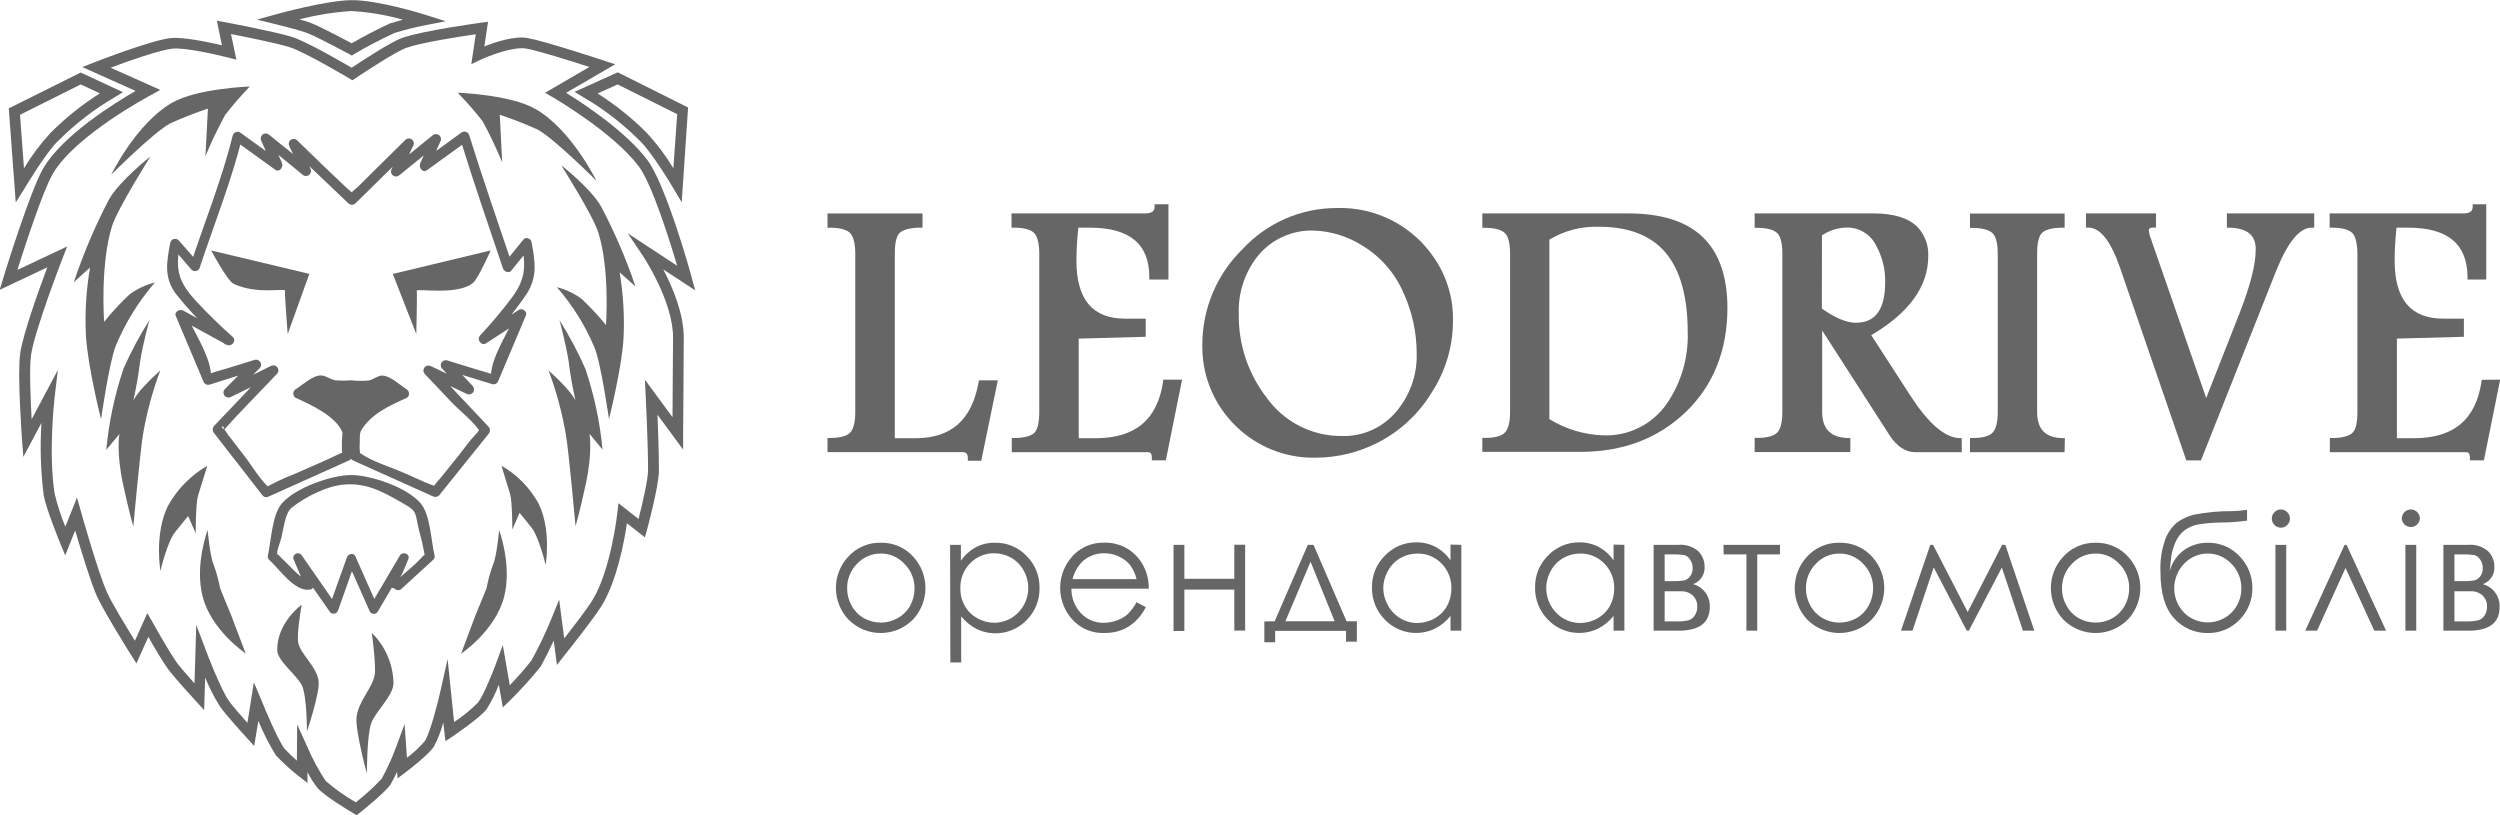 <svg width="184" height="60" viewBox="0 0 184 60" fill="none" xmlns="http://www.w3.org/2000/svg">
<g opacity="0.6" clip-path="url(#clip0_409_1379)">
<path d="M18.386 6.366C18.386 6.366 14.526 6.498 12.666 7.561C10.021 9.079 8.185 12.856 8.185 12.856C8.185 12.856 11.304 9.737 12.515 9.087C13.424 8.674 14.355 8.308 15.303 7.992L15.12 11.497C15.548 10.463 16.031 9.453 16.565 8.47C17.134 7.737 17.742 7.034 18.386 6.366Z" fill="black"/>
<path d="M8.515 25.468C8.041 26.663 7.436 30.858 7.436 30.858C7.436 30.858 6.468 27.034 6.325 24.719C6.24 23.038 6.342 21.351 6.628 19.692L5.433 20.767C6.134 18.667 7.003 16.626 8.03 14.664C8.826 13.278 11.073 11.517 11.073 11.517C11.073 11.517 8.683 15.298 8.245 16.64C7.36 19.493 7.663 23.688 7.663 23.688C8.229 22.981 8.844 22.316 9.503 21.696C10.067 21.268 10.712 20.962 11.399 20.795C10.192 22.187 9.218 23.765 8.515 25.468Z" fill="black"/>
<path d="M10.516 32.022C10.321 33.217 9.811 38.75 9.811 38.75C9.811 38.75 9.512 37.742 9.054 35.627C8.544 33.237 8.787 31.946 8.787 31.946L7.823 33.109C8.012 31.078 8.436 29.075 9.086 27.142C9.633 25.901 10.273 24.702 10.998 23.556C10.998 23.556 10.512 25.309 10.313 26.608C10.196 27.564 10.031 28.513 9.819 29.452C10.034 29.093 10.289 28.759 10.579 28.456C10.965 28.037 11.372 27.639 11.799 27.261C11.221 28.804 10.791 30.398 10.516 32.022Z" fill="black"/>
<path d="M15.26 34.281C14.039 34.984 13.034 36.009 12.356 37.245C11.344 39.292 11.806 42.025 11.806 42.025C11.806 42.025 12.312 39.862 12.898 39.149C13.483 38.436 13.846 37.978 13.846 37.978L14.403 39.252C14.403 39.252 14.403 37.03 14.579 36.464C14.754 35.898 15.26 34.281 15.26 34.281Z" fill="black"/>
<path d="M21.947 47.291C22.118 48.164 23.297 49.02 23.448 50.116C23.564 50.968 22.592 53.833 22.592 53.833C22.592 53.833 22.592 51.219 22.221 50.451C21.851 49.682 20.401 48.638 20.401 47.841C20.401 45.79 22.202 44.507 22.202 44.507C22.202 44.507 21.823 46.67 21.947 47.291Z" fill="black"/>
<path d="M27.579 49.658C27.423 50.626 26.384 51.578 26.24 52.793C26.137 53.753 27.001 56.94 27.001 56.94C27.001 56.94 27.001 54.036 27.336 53.188C27.67 52.339 28.961 51.172 28.961 50.287C28.936 48.891 28.363 47.561 27.367 46.583C27.367 46.583 27.69 48.973 27.579 49.658Z" fill="black"/>
<path d="M43.777 25.632C44.235 26.779 44.821 30.843 44.821 30.843C44.821 30.843 45.757 27.145 45.892 24.907C45.972 23.281 45.876 21.651 45.606 20.046L46.773 21.086C46.086 19.061 45.24 17.094 44.243 15.202C43.487 13.86 41.3 12.158 41.3 12.158C41.3 12.158 43.626 15.816 44.036 17.114C44.897 19.851 44.602 23.927 44.602 23.927C44.053 23.251 43.459 22.612 42.825 22.014C42.28 21.6 41.655 21.302 40.989 21.138C42.154 22.477 43.095 23.994 43.777 25.632Z" fill="black"/>
<path d="M41.655 32.022C41.862 33.217 42.36 38.73 42.36 38.73C42.36 38.73 42.663 37.722 43.117 35.607C43.631 33.217 43.384 31.926 43.384 31.926L44.348 33.089C44.156 31.065 43.731 29.069 43.081 27.142C42.535 25.901 41.897 24.702 41.173 23.556C41.173 23.556 41.655 25.309 41.854 26.608C41.97 27.564 42.136 28.513 42.352 29.452C42.134 29.094 41.879 28.761 41.591 28.456C41.205 28.037 40.798 27.639 40.372 27.261C40.95 28.803 41.38 30.398 41.655 32.022Z" fill="black"/>
<path d="M36.911 34.281C38.061 34.941 39.007 35.906 39.644 37.069C40.596 39.01 40.161 41.583 40.161 41.583C40.161 41.583 39.671 39.535 39.134 38.85C38.596 38.165 38.241 37.743 38.241 37.743L37.707 38.97C37.707 38.97 37.707 36.862 37.54 36.348C37.373 35.834 36.911 34.281 36.911 34.281Z" fill="black"/>
<path d="M36.736 39.013C36.736 39.013 37.708 41.611 37.098 43.945C36.445 46.439 33.935 48.112 33.935 48.112L35.015 45.232L35.465 44.144L35.811 43.292C35.921 42.7 36.081 42.119 36.289 41.555C36.568 40.921 36.736 39.013 36.736 39.013Z" fill="black"/>
<path d="M38.52 17.636L37.106 19.381L37.719 19.541C36.64 16.354 35.537 13.166 34.533 9.952C34.52 9.905 34.497 9.861 34.467 9.823C34.437 9.785 34.399 9.753 34.356 9.73C34.314 9.707 34.267 9.692 34.219 9.687C34.17 9.682 34.121 9.687 34.075 9.701L33.995 9.732L31.032 11.888L31.534 12.39L32.434 10.366C32.451 10.32 32.459 10.272 32.457 10.223C32.456 10.175 32.444 10.127 32.424 10.083C32.403 10.039 32.374 9.999 32.339 9.966C32.303 9.934 32.261 9.908 32.215 9.892C32.16 9.871 32.1 9.863 32.041 9.87C31.982 9.877 31.925 9.898 31.876 9.932L28.877 12.37L29.439 12.816L30.379 10.788C30.409 10.75 30.432 10.707 30.445 10.66C30.459 10.614 30.462 10.565 30.457 10.517C30.451 10.469 30.436 10.422 30.413 10.38C30.389 10.337 30.357 10.3 30.319 10.27C30.281 10.24 30.238 10.217 30.191 10.204C30.145 10.191 30.096 10.186 30.048 10.192C29.999 10.198 29.953 10.213 29.911 10.236C29.868 10.26 29.831 10.292 29.801 10.33L27.854 12.25L26.34 13.752C26.113 13.975 25.46 14.398 25.894 14.425C26.328 14.453 25.615 13.931 25.428 13.752L23.998 12.39L21.871 10.33C21.802 10.262 21.709 10.225 21.612 10.225C21.515 10.225 21.422 10.262 21.353 10.33C21.299 10.386 21.265 10.459 21.255 10.536C21.245 10.613 21.26 10.692 21.297 10.76L22.233 12.788L22.811 12.342L19.808 9.92C19.735 9.854 19.64 9.82 19.542 9.824C19.444 9.828 19.352 9.871 19.286 9.944C19.234 9.999 19.201 10.07 19.191 10.146C19.18 10.222 19.194 10.299 19.23 10.366L20.13 12.39L20.636 11.888L17.669 9.748C17.583 9.701 17.482 9.689 17.387 9.715C17.293 9.741 17.212 9.803 17.163 9.888C17.151 9.914 17.14 9.94 17.131 9.967C16.335 13.186 15.056 16.342 14.008 19.529L14.622 19.369L13.148 17.684C13.079 17.616 12.986 17.579 12.889 17.579C12.793 17.579 12.7 17.616 12.63 17.684C12.585 17.729 12.552 17.785 12.535 17.848C12.264 19.282 12.053 20.401 12.933 21.612C14.024 22.986 15.252 24.246 16.597 25.373L17.04 24.807L13.479 22.855C13.228 22.716 12.806 22.955 12.937 23.253L14.964 28.058C14.992 28.15 15.055 28.228 15.138 28.276C15.222 28.323 15.321 28.337 15.415 28.313L18.943 27.197L18.585 26.584L16.546 28.64C16.512 28.676 16.487 28.718 16.47 28.764C16.453 28.81 16.446 28.859 16.448 28.907C16.45 28.956 16.462 29.004 16.483 29.049C16.504 29.093 16.533 29.133 16.57 29.165C16.626 29.216 16.697 29.248 16.773 29.257C16.848 29.266 16.924 29.252 16.992 29.217L20.314 27.596L19.88 27.014L15.753 31.352C15.69 31.425 15.656 31.518 15.656 31.613C15.656 31.709 15.69 31.802 15.753 31.874L19.338 36.484C19.394 36.541 19.468 36.579 19.549 36.59C19.629 36.6 19.71 36.584 19.78 36.543L25.711 33.878C25.765 33.845 25.811 33.798 25.842 33.743C25.874 33.687 25.89 33.624 25.89 33.56C25.89 32.711 26.045 31.918 25.619 31.213C24.882 29.986 23.357 29.221 22.106 28.667V29.301C22.421 29.106 22.731 28.871 23.062 28.707C23.759 28.369 23.353 28.512 24.03 28.612C24.624 28.703 25.225 28.748 25.826 28.747C26.37 28.775 26.916 28.751 27.455 28.675C28.132 28.548 27.854 28.404 28.431 28.612C28.822 28.804 29.193 29.035 29.538 29.301V28.655C28.228 29.229 26.937 29.89 26.101 31.11C25.587 31.855 25.754 32.619 25.754 33.548C25.754 33.612 25.771 33.675 25.802 33.731C25.833 33.786 25.879 33.833 25.934 33.866L31.864 36.532C31.936 36.568 32.017 36.581 32.097 36.571C32.176 36.56 32.251 36.526 32.31 36.472L35.963 31.93C36.026 31.858 36.06 31.765 36.06 31.669C36.06 31.573 36.026 31.481 35.963 31.408L31.785 26.986L31.339 27.56L34.346 28.986C34.389 29.009 34.436 29.023 34.485 29.028C34.533 29.032 34.582 29.027 34.629 29.013C34.676 28.998 34.719 28.975 34.757 28.944C34.794 28.912 34.825 28.874 34.848 28.831C34.882 28.763 34.896 28.686 34.886 28.611C34.876 28.535 34.843 28.465 34.792 28.409L33.059 26.572L32.701 27.186L36.23 28.273C36.323 28.297 36.422 28.283 36.506 28.236C36.59 28.188 36.652 28.11 36.68 28.018L38.707 23.214C38.835 22.915 38.42 22.636 38.169 22.815L35.413 24.624L35.851 25.206C36.927 24.098 37.904 22.898 38.771 21.62C39.568 20.369 39.388 19.23 39.121 17.82C39.034 17.357 38.325 17.553 38.413 18.015C38.719 19.632 38.659 20.576 37.676 21.903C36.944 22.873 36.162 23.803 35.334 24.692C35.063 24.986 35.413 25.488 35.78 25.269L38.54 23.461L37.998 23.062C37.457 24.353 36.27 26.094 36.142 27.468C36.078 28.13 36.031 27.468 36.301 27.572C35.955 27.433 35.573 27.349 35.218 27.237L32.896 26.52C32.8 26.499 32.699 26.516 32.616 26.568C32.532 26.62 32.473 26.703 32.45 26.799C32.436 26.858 32.438 26.919 32.454 26.978C32.47 27.036 32.5 27.09 32.541 27.134L34.27 28.97L34.716 28.369L31.709 26.946C31.622 26.901 31.52 26.892 31.426 26.921C31.332 26.95 31.254 27.015 31.207 27.102C31.171 27.169 31.157 27.246 31.167 27.322C31.177 27.398 31.211 27.468 31.263 27.524L33.219 29.588C33.876 30.285 34.947 31.078 35.421 31.918C35.15 31.44 35.509 31.468 34.963 32.022C34.517 32.48 34.143 33.046 33.74 33.544L32.458 35.137C32.326 35.297 31.617 36.029 32.008 35.934C32.398 35.838 31.61 35.655 31.375 35.535L29.781 34.826C28.754 34.364 27.447 34.006 26.523 33.36C26.424 33.293 26.26 33.169 26.392 33.36C26.571 33.647 26.459 33.062 26.467 32.962C26.507 32.285 26.424 31.938 26.599 31.647C27.312 30.476 28.69 29.835 29.889 29.309C29.933 29.289 29.973 29.261 30.007 29.225C30.04 29.19 30.066 29.148 30.083 29.102C30.1 29.057 30.108 29.008 30.106 28.959C30.104 28.911 30.093 28.863 30.072 28.819C30.043 28.754 29.996 28.699 29.937 28.66C29.435 28.345 28.742 27.656 28.124 27.64C27.798 27.64 27.463 27.946 27.133 28.006C26.707 28.042 26.279 28.038 25.854 27.994C25.468 28.022 25.081 28.022 24.695 27.994C24.344 27.942 23.958 27.628 23.623 27.632C22.994 27.632 22.285 28.325 21.763 28.648C21.722 28.673 21.686 28.706 21.657 28.745C21.628 28.785 21.607 28.829 21.596 28.877C21.584 28.924 21.582 28.973 21.59 29.022C21.598 29.07 21.614 29.116 21.64 29.157C21.669 29.209 21.712 29.251 21.763 29.281C22.815 29.755 24.763 30.639 25.205 31.835C25.166 32.256 25.152 32.679 25.161 33.101C25.161 33.643 25.484 33.145 24.938 33.42C23.87 33.95 22.759 34.396 21.676 34.886C21.114 35.1 20.564 35.346 20.031 35.623C19.41 36.002 19.525 35.623 19.812 35.898C19.099 35.253 18.533 34.257 17.948 33.508L16.797 32.014C16.697 31.886 16.585 31.647 16.442 31.56C16.044 31.297 16.797 31.277 16.299 31.843C17.617 30.357 19.031 28.95 20.393 27.508C20.426 27.473 20.452 27.431 20.469 27.385C20.485 27.339 20.493 27.291 20.491 27.242C20.488 27.194 20.477 27.146 20.456 27.102C20.435 27.058 20.405 27.019 20.369 26.986C20.314 26.934 20.243 26.901 20.167 26.891C20.091 26.881 20.015 26.895 19.947 26.93L16.625 28.576L17.071 29.154L19.115 27.094C19.148 27.058 19.174 27.017 19.191 26.971C19.208 26.926 19.216 26.877 19.214 26.829C19.212 26.78 19.201 26.733 19.18 26.688C19.16 26.644 19.131 26.605 19.095 26.572C19.051 26.53 18.997 26.5 18.939 26.484C18.881 26.468 18.819 26.467 18.76 26.48L16.621 27.142C16.223 27.261 15.825 27.357 15.426 27.508C15.47 27.508 15.582 28.098 15.518 27.428C15.387 26.05 14.204 24.313 13.658 23.022L13.12 23.421L16.681 25.373C17.036 25.564 17.446 25.082 17.127 24.795C16.227 23.998 15.347 23.138 14.518 22.253C13.16 20.799 12.877 19.939 13.244 17.983L12.63 18.146L14.088 19.843C14.122 19.878 14.163 19.905 14.208 19.924C14.252 19.943 14.3 19.953 14.349 19.953C14.398 19.953 14.446 19.943 14.49 19.924C14.535 19.905 14.576 19.878 14.61 19.843C14.654 19.801 14.685 19.747 14.701 19.688C15.749 16.533 17.016 13.366 17.824 10.127L17.282 10.346L20.25 12.485C20.581 12.728 20.879 12.278 20.752 11.983L19.848 9.96L19.274 10.402L22.269 12.856C22.305 12.889 22.347 12.914 22.392 12.931C22.438 12.948 22.487 12.955 22.535 12.953C22.584 12.951 22.631 12.939 22.675 12.918C22.719 12.897 22.759 12.868 22.791 12.832C22.843 12.776 22.877 12.705 22.887 12.63C22.897 12.554 22.883 12.477 22.847 12.41L21.911 10.382L21.333 10.864L25.643 14.967C25.713 15.034 25.805 15.071 25.902 15.071C25.998 15.071 26.091 15.034 26.161 14.967L30.335 10.864L29.761 10.418L28.821 12.445C28.799 12.489 28.784 12.536 28.78 12.584C28.775 12.633 28.78 12.682 28.795 12.729C28.809 12.775 28.833 12.819 28.864 12.856C28.895 12.894 28.933 12.925 28.977 12.947C29.044 12.983 29.121 12.997 29.197 12.987C29.272 12.977 29.343 12.944 29.399 12.892L32.398 10.45L31.828 9.995L30.928 12.019C30.797 12.314 31.096 12.764 31.43 12.521L34.394 10.382L33.856 10.163C34.84 13.386 35.943 16.557 37.018 19.752C37.098 19.987 37.445 20.15 37.632 19.915L39.046 18.17C39.333 17.808 38.815 17.286 38.52 17.636Z" fill="black"/>
<path d="M21.174 24.588C21.174 24.588 20.939 21.628 20.975 21.401C21.011 21.174 18.944 21.712 17.191 20.887C16.741 20.676 15.538 18.433 15.538 18.433L22.767 20.158L21.174 24.588Z" fill="black"/>
<path d="M34.835 20.799C33.724 21.784 30.637 21.198 30.673 21.401C30.709 21.604 30.641 24.588 30.641 24.588L28.909 20.162L36.114 18.433C36.114 18.433 35.206 20.469 34.835 20.799Z" fill="black"/>
<path d="M29.538 43.348L31.892 41.193C31.935 41.151 31.965 41.099 31.981 41.041C31.996 40.984 31.996 40.923 31.98 40.866C31.729 39.81 31.673 37.894 30.972 37.061C29.984 35.866 27.272 34.962 25.85 34.962C24.428 34.962 21.787 35.87 20.755 37.041C20.023 37.87 19.959 39.794 19.72 40.866C19.704 40.923 19.703 40.983 19.718 41.04C19.733 41.098 19.762 41.15 19.803 41.193C20.56 41.886 21.672 43.539 22.771 43.4C22.817 43.399 22.861 43.389 22.903 43.37C22.945 43.351 22.983 43.324 23.014 43.291C23.045 43.257 23.069 43.218 23.085 43.175C23.101 43.132 23.108 43.087 23.105 43.041C23.104 42.988 23.09 42.936 23.066 42.89L22.213 40.898L21.628 41.236L24.261 45.009C24.285 45.048 24.317 45.081 24.354 45.107C24.391 45.133 24.433 45.152 24.478 45.161C24.522 45.171 24.568 45.172 24.613 45.163C24.658 45.155 24.7 45.138 24.738 45.113C24.807 45.071 24.858 45.006 24.882 44.929L26.192 41.221L25.571 41.3L27.22 45.013C27.243 45.052 27.273 45.086 27.309 45.113C27.346 45.139 27.387 45.159 27.431 45.17C27.474 45.18 27.52 45.182 27.564 45.175C27.609 45.168 27.652 45.152 27.69 45.129C27.738 45.101 27.777 45.061 27.805 45.013L30.024 41.236L29.407 40.977L28.61 42.858C28.598 42.9 28.594 42.944 28.599 42.987C28.605 43.03 28.619 43.072 28.642 43.11C28.664 43.147 28.694 43.179 28.73 43.205C28.766 43.23 28.806 43.248 28.849 43.256L29.223 43.4C29.622 43.559 29.805 42.906 29.403 42.746C29.116 42.639 29.283 42.722 29.299 42.938C29.356 42.695 29.453 42.463 29.586 42.252C29.761 41.89 29.901 41.507 30.056 41.137C30.211 40.766 29.626 40.555 29.434 40.878L27.216 44.651H27.801L26.152 40.938C26.025 40.647 25.619 40.774 25.535 41.017L24.209 44.726L24.826 44.643L22.209 40.874C22.185 40.836 22.154 40.804 22.117 40.779C22.08 40.753 22.039 40.736 21.995 40.726C21.951 40.717 21.906 40.717 21.862 40.725C21.818 40.733 21.777 40.75 21.739 40.774C21.669 40.82 21.619 40.89 21.597 40.971C21.576 41.052 21.585 41.138 21.624 41.212L22.476 43.204L22.767 42.694C22.257 42.758 21.448 41.754 20.935 41.284C20.564 40.95 20.361 40.619 20.397 40.886C20.349 40.527 20.616 39.954 20.704 39.595C20.947 38.555 21.002 37.739 21.5 37.34C22.52 36.544 24.034 35.783 25.284 35.667C27.096 35.5 28.391 36.316 29.873 37.169C30.717 37.655 30.55 37.818 30.837 39.021C30.988 39.536 31.111 40.059 31.207 40.587C31.283 41.24 31.49 40.511 31.075 40.985C30.47 41.659 29.709 42.236 29.04 42.846C28.741 43.161 29.203 43.639 29.538 43.348Z" fill="black"/>
<path d="M25.531 31.647C25.531 31.647 24.277 30.301 23.827 29.958C23.221 29.584 22.587 29.257 21.931 28.982L23.524 28.006L24.46 28.381H27.248L28.188 28.006L29.781 28.982C29.094 29.276 28.429 29.618 27.79 30.006C27.228 30.522 26.696 31.07 26.197 31.647" fill="black"/>
<path d="M33.688 6.824C33.688 6.824 37.548 6.956 39.408 8.019C42.057 9.533 43.901 13.31 43.901 13.31C43.901 13.31 40.782 10.187 39.571 9.537C38.661 9.126 37.731 8.762 36.783 8.446L36.962 11.951C36.535 10.918 36.054 9.907 35.521 8.924C34.949 8.191 34.337 7.49 33.688 6.824Z" fill="black"/>
<path d="M15.283 39.013C15.283 39.013 14.303 41.611 14.921 43.929C15.574 46.423 18.084 48.096 18.084 48.096L16.988 45.216L16.538 44.128L16.195 43.276C16.084 42.685 15.924 42.104 15.717 41.539C15.45 40.921 15.283 39.013 15.283 39.013Z" fill="black"/>
<path d="M72.021 28.146C71.523 30.91 70.005 32.253 67.377 32.253H65.859V18.688C65.859 17.891 65.971 17.393 66.202 17.154C66.433 16.915 66.998 16.756 67.699 16.756H67.898V15.712H60.904V16.76H61.099C61.84 16.76 62.338 16.915 62.577 17.158C62.816 17.401 62.948 17.955 62.948 18.684V30.305C62.948 31.054 62.824 31.572 62.577 31.835C62.33 32.097 61.824 32.233 61.103 32.233H60.904V33.277H70.834C71.029 33.277 71.232 33.328 71.232 33.711V33.91H72.22L73.439 27.994H72.057L72.021 28.146Z" fill="black"/>
<path d="M85.599 28.122C85.169 30.91 83.54 32.253 80.621 32.253H79.394V24.922L84.325 24.787V23.452H82.811C80.421 23.452 79.226 22.054 79.226 19.178C79.231 18.369 79.278 17.56 79.366 16.756H80.206C83.13 16.756 84.588 17.951 84.588 20.377V20.572H85.998V15.035H84.978V15.226C84.978 15.449 84.878 15.708 84.277 15.708H74.447V16.756H74.642C75.383 16.756 75.881 16.911 76.12 17.154C76.359 17.397 76.49 17.951 76.49 18.68V30.301C76.49 31.073 76.375 31.591 76.144 31.838C75.912 32.085 75.383 32.237 74.666 32.237H74.467V33.281H84.464C84.615 33.281 84.775 33.312 84.775 33.679V33.878H85.806L87.001 27.942H85.599V28.122Z" fill="black"/>
<path d="M98.409 15.31H98.365C97.065 15.311 95.78 15.581 94.589 16.103C93.399 16.624 92.329 17.387 91.447 18.341C90.51 19.256 89.766 20.349 89.259 21.556C88.751 22.763 88.49 24.06 88.491 25.369V25.64C88.506 26.715 88.734 27.776 89.162 28.762C89.59 29.749 90.209 30.64 90.985 31.384C92.505 32.866 94.546 33.692 96.668 33.687H96.808C98.414 33.685 99.996 33.302 101.424 32.568C103.061 31.727 104.432 30.447 105.383 28.871C106.387 27.329 106.926 25.531 106.937 23.692C106.987 22.043 106.52 20.421 105.602 19.051C104.821 17.866 103.75 16.901 102.491 16.246C101.232 15.591 99.827 15.269 98.409 15.31ZM96.724 16.971C97.96 17.02 99.163 17.389 100.213 18.043C101.565 18.846 102.633 20.05 103.268 21.489C103.933 22.92 104.274 24.48 104.268 26.058C104.303 27.601 103.771 29.103 102.774 30.281C102.29 30.864 101.68 31.329 100.99 31.642C100.301 31.956 99.549 32.109 98.791 32.09C97.702 32.103 96.625 31.853 95.654 31.359C94.683 30.865 93.846 30.142 93.215 29.253C91.856 27.495 91.137 25.327 91.176 23.106C91.115 21.53 91.634 19.987 92.634 18.768C93.135 18.177 93.763 17.709 94.472 17.398C95.18 17.087 95.951 16.941 96.724 16.971Z" fill="black"/>
<path d="M119.853 15.708H109.099V16.768H109.294C110.027 16.768 110.525 16.919 110.772 17.166C111.019 17.413 111.142 17.943 111.142 18.68V30.301C111.142 31.05 111.015 31.564 110.768 31.83C110.521 32.097 110.015 32.229 109.298 32.229H109.099V33.257H116.336C119.459 33.257 122.068 32.261 124.091 30.305C126.115 28.349 127.138 25.775 127.138 22.656C127.138 20.353 126.525 18.596 125.306 17.433C124.087 16.27 122.243 15.708 119.853 15.708ZM118.017 32.042C116.608 31.999 115.234 31.587 114.034 30.846V17.636C115.147 16.966 116.432 16.638 117.73 16.692C119.885 16.692 121.518 17.333 122.59 18.6C123.661 19.867 124.215 21.839 124.215 24.421C124.281 26.293 123.748 28.139 122.693 29.687C122.176 30.443 121.476 31.055 120.658 31.466C119.84 31.878 118.932 32.076 118.017 32.042Z" fill="black"/>
<path d="M140.609 29.129L137.725 24.668C140.513 23.026 141.919 21.082 141.919 18.863C141.939 18.468 141.879 18.073 141.742 17.702C141.605 17.331 141.394 16.991 141.123 16.704C140.465 16.043 139.382 15.708 137.904 15.708H129.142V16.768H129.337C130.07 16.768 130.568 16.919 130.814 17.166C131.061 17.413 131.181 17.939 131.181 18.68V30.301C131.181 31.05 131.057 31.567 130.81 31.83C130.564 32.093 130.058 32.229 129.341 32.229H129.142V33.273H136.184V32.237H135.988C134.726 32.197 134.112 31.564 134.112 30.301V24.325L139.071 32.034C139.609 32.862 140.246 33.281 140.959 33.281H144.385V32.245H144.197C143.114 32.193 141.911 31.141 140.609 29.129ZM134.096 17.325C134.649 16.951 135.301 16.75 135.969 16.748C136.411 16.749 136.845 16.875 137.219 17.111C137.594 17.347 137.895 17.684 138.087 18.082C138.541 18.905 138.769 19.832 138.749 20.771C138.749 22.763 138.04 23.755 136.586 23.755C135.913 23.755 135.072 23.405 134.089 22.712L134.096 17.325Z" fill="black"/>
<path d="M149.933 30.317V18.676C149.933 17.903 150.045 17.409 150.276 17.158C150.507 16.907 151.048 16.76 151.757 16.76H151.957V15.716H144.99V16.776H145.185C145.918 16.776 146.416 16.927 146.663 17.174C146.91 17.421 147.034 17.951 147.034 18.688V30.309C147.034 31.058 146.906 31.572 146.659 31.838C146.412 32.105 145.906 32.237 145.189 32.237H144.99V33.281H151.953L151.976 32.245H151.781C150.523 32.213 149.933 31.58 149.933 30.317Z" fill="black"/>
<path d="M163.898 16.756H164.089C165.411 16.8 166.025 17.309 166.021 18.349C166.021 19.473 165.622 20.994 164.901 22.871L162.376 29.293L158.29 17.525C158.216 17.341 158.171 17.148 158.154 16.951C158.154 16.883 158.154 16.752 158.481 16.752H158.68V15.708H153.526V16.752H153.709C154.581 16.752 155.362 17.76 156.035 19.708L160.914 33.886H161.99L167.522 19.943C168.375 17.823 169.251 16.756 170.127 16.756H170.326V15.708H163.898V16.756Z" fill="black"/>
<path d="M182.658 27.954L182.634 28.122C182.2 30.91 180.571 32.253 177.651 32.253H176.412V24.922L181.343 24.787V23.452H179.83C177.44 23.452 176.245 22.054 176.245 19.174C176.25 18.366 176.296 17.559 176.384 16.756H177.229C180.152 16.756 181.59 17.951 181.61 20.377V20.572H182.988V15.035H181.989V15.226C181.989 15.453 181.893 15.708 181.288 15.708H171.461V16.756H171.657C172.397 16.756 172.895 16.911 173.134 17.154C173.373 17.397 173.505 17.951 173.505 18.68V30.301C173.505 31.097 173.393 31.591 173.158 31.838C172.923 32.085 172.393 32.237 171.677 32.237H171.477V33.281H181.475C181.626 33.281 181.785 33.312 181.785 33.679V33.878H182.817L184.012 27.942L182.658 27.954Z" fill="black"/>
<path d="M25.901 4.091L25.706 3.984C25.682 3.984 23.508 2.789 22.608 2.43C22.209 2.267 20.855 1.92 20.369 1.801L18.907 1.442L20.357 1.044C20.504 1 23.986 0.04 25.826 0.012C27.765 -0.024 31.191 1.052 31.338 1.099L32.804 1.562L31.294 1.86C30.533 2.007 29.78 2.196 29.04 2.426C28.027 2.89 27.04 3.406 26.081 3.972L25.901 4.091ZM22.042 1.426C22.392 1.526 22.715 1.621 22.902 1.697C23.699 2.02 25.32 2.892 25.886 3.187C26.814 2.649 27.773 2.151 28.745 1.705H28.789C29.072 1.613 29.359 1.53 29.645 1.45C28.406 1.095 27.13 0.881 25.842 0.813C24.559 0.899 23.288 1.102 22.042 1.418V1.426Z" fill="black"/>
<path d="M26.252 60L26.021 59.861C25.806 59.737 23.914 58.618 23.364 57.988C23.083 57.627 22.837 57.239 22.631 56.829V57.626L21.994 57.132C21.398 56.668 20.838 56.158 20.321 55.606L20.294 55.57C19.798 54.77 19.37 53.929 19.015 53.056L18.708 54.905L18.163 54.307C18.095 54.236 16.546 52.538 16.171 51.969C15.755 51.3 15.397 50.598 15.1 49.869L15.024 52.26L14.371 51.547C14.307 51.479 12.805 49.846 12.351 49.22C12.005 48.746 11.34 47.627 10.918 46.874L10.041 48.826L9.643 48.204C9.563 48.077 7.651 45.017 7.126 43.87C6.683 42.874 5.955 40.472 5.532 39.045L4.8 40.874L4.429 39.978C4.385 39.87 3.35 37.348 3.21 36.392C2.991 34.646 2.938 32.882 3.051 31.126L1.717 33.631L1.613 32.281C1.613 32.086 1.259 27.536 1.49 25.974C1.701 24.556 2.88 21.286 3.481 19.676L-0.024 21.333L0.235 20.481C0.315 20.218 2.226 13.999 3.21 12.342C4.632 9.952 8.412 7.593 9.981 6.693L6.058 4.936L6.934 4.593C7.106 4.526 11.176 2.94 12.578 2.801C13.486 2.713 15.367 3.104 16.334 3.331L15.96 1.522L16.538 1.63C16.689 1.657 20.242 2.327 21.5 2.721C22.512 3.036 25.113 4.534 25.882 4.984C26.607 4.502 28.813 3.056 29.618 2.785C31.131 2.251 35.226 1.697 35.401 1.673L35.919 1.602L35.648 3.418C36.445 3.1 37.859 2.622 38.834 2.801C39.982 2.992 44.263 4.394 44.447 4.458L45.279 4.733L41.666 6.832C42.953 7.629 46.048 9.669 47.641 11.768C49.023 13.617 50.827 20.09 50.891 20.365L51.17 21.373L48.816 19.828C49.493 21.122 50.325 23.066 50.325 24.843C50.325 26.325 50.278 31.839 50.278 31.895V33.09L48.39 30.524C48.438 31.675 48.497 33.361 48.497 34.623C48.497 35.755 47.653 38.878 47.617 39.006L47.462 39.547L46.143 38.512C45.948 39.838 45.407 42.75 44.287 44.575C43.698 45.543 41.658 48.093 41.571 48.2L40.989 48.941L40.754 47.148C40.462 47.786 40.149 48.411 39.814 49.025L39.775 49.081C39.08 49.941 38.338 50.761 37.552 51.539L37.006 52.068L36.715 50.395C36.476 51.026 36.173 51.631 35.811 52.2C35.278 52.873 33.525 54.044 33.33 54.192L32.784 54.55L32.625 53.176C32.465 53.795 32.231 54.394 31.928 54.957C31.53 55.562 30.016 56.721 29.841 56.849L29.263 57.287L29.227 56.805C29.08 57.116 28.921 57.423 28.753 57.721L28.73 57.765C28.271 58.387 26.65 59.685 26.467 59.833L26.252 60ZM21.871 53.319L22.624 54.977C22.995 55.848 23.444 56.684 23.966 57.474C24.654 58.071 25.4 58.598 26.192 59.048C26.868 58.521 27.501 57.943 28.088 57.319C28.497 56.576 28.85 55.804 29.144 55.008L29.777 53.288L29.952 55.769C30.437 55.408 30.881 54.994 31.275 54.534C31.673 53.897 32.235 51.678 32.414 50.877L32.944 48.507L33.422 53.144C34.055 52.728 34.644 52.248 35.178 51.71C35.576 51.22 36.273 49.463 36.512 48.826L37.006 47.475L37.52 50.435C38.082 49.849 38.619 49.24 39.113 48.614C39.664 47.613 40.157 46.581 40.591 45.523L41.153 44.133L41.527 46.985C42.188 46.137 43.232 44.786 43.606 44.169C44.968 41.95 45.434 37.794 45.438 37.739L45.518 37.034L46.996 38.197C47.275 37.101 47.697 35.301 47.697 34.611C47.697 32.532 47.529 29.285 47.529 29.253L47.462 27.942L49.497 30.707C49.497 28.99 49.537 25.895 49.537 24.843C49.537 22.142 47.318 18.832 47.298 18.8L46.199 17.17L49.84 19.561C49.27 17.64 47.992 13.557 47.012 12.242C45.124 9.741 40.75 7.195 40.706 7.171L40.117 6.828L43.379 4.928C42.049 4.498 39.52 3.705 38.727 3.574C37.751 3.41 35.963 4.119 35.353 4.406L34.688 4.721L35.015 2.522C33.848 2.689 31.032 3.123 29.909 3.522C29.212 3.757 26.957 5.223 26.145 5.769L25.938 5.908L25.722 5.781C25.691 5.761 22.377 3.789 21.293 3.466C20.377 3.179 18.079 2.717 17 2.506L17.398 4.39L16.785 4.235C15.956 4.02 13.598 3.486 12.698 3.578C11.798 3.669 9.432 4.49 8.141 4.984L11.794 6.617L11.077 7.016C11.021 7.044 5.58 9.936 3.907 12.756C3.178 13.979 1.844 18.075 1.279 19.867L4.943 18.138L4.584 19.059C4.565 19.11 2.553 24.313 2.29 26.102C2.147 27.066 2.246 29.361 2.33 30.855L4.258 27.237L4.011 29.321C4.011 29.361 3.557 33.225 4.011 36.289C4.213 37.134 4.479 37.962 4.807 38.767L5.668 36.619L5.982 37.731C5.982 37.775 7.245 42.177 7.854 43.555C8.205 44.352 9.328 46.188 9.93 47.16L10.842 45.129L11.24 45.814C11.24 45.834 12.515 48.085 13.008 48.762C13.252 49.096 13.845 49.77 14.315 50.296L14.446 45.989L15.151 47.858C15.151 47.885 16.207 50.646 16.828 51.559C17.035 51.865 17.689 52.618 18.21 53.204L18.684 50.216L19.226 51.499C19.541 52.295 20.457 54.439 20.923 55.084C21.218 55.399 21.528 55.698 21.851 55.984L21.871 53.319Z" fill="black"/>
<path d="M1.159 14.899L0.646 7.976L5.939 5.338L9.05 6.785L8.4 7.183C6.897 8.064 5.512 9.135 4.282 10.37C3.442 11.131 1.832 13.824 1.817 13.852L1.159 14.899ZM1.474 8.446L1.765 12.39C2.326 11.453 2.982 10.577 3.724 9.776C4.82 8.676 6.036 7.702 7.349 6.872L5.939 6.215L1.474 8.446Z" fill="black"/>
<path d="M50.174 14.892L49.529 13.812C49.529 13.784 47.9 11.091 47.071 10.346C45.839 9.109 44.45 8.037 42.941 7.159L42.28 6.761L45.466 5.323L50.644 7.912L50.174 14.892ZM43.984 6.88C45.3 7.713 46.518 8.69 47.617 9.792C48.35 10.59 49.001 11.459 49.561 12.386L49.84 8.402L45.458 6.215L43.984 6.88Z" fill="black"/>
<path d="M64.82 39.945C65.276 39.934 65.729 40.022 66.148 40.205C66.566 40.387 66.939 40.659 67.242 41.001C67.811 41.634 68.122 42.458 68.113 43.309C68.104 44.16 67.776 44.977 67.194 45.598C66.572 46.228 65.725 46.585 64.84 46.59C63.954 46.595 63.103 46.248 62.474 45.626L62.446 45.598C61.862 44.98 61.532 44.164 61.523 43.314C61.513 42.463 61.824 41.64 62.394 41.009C62.696 40.665 63.07 40.391 63.489 40.208C63.908 40.024 64.362 39.934 64.82 39.945ZM64.82 40.742C64.493 40.739 64.17 40.805 63.87 40.934C63.57 41.064 63.301 41.255 63.079 41.495C62.843 41.733 62.656 42.016 62.531 42.328C62.406 42.639 62.344 42.972 62.35 43.308C62.349 43.754 62.463 44.193 62.681 44.583C62.892 44.964 63.203 45.281 63.581 45.499C63.96 45.711 64.388 45.822 64.822 45.822C65.256 45.822 65.683 45.711 66.062 45.499C66.444 45.288 66.761 44.977 66.979 44.598C67.196 44.209 67.31 43.77 67.309 43.324C67.315 42.988 67.254 42.654 67.128 42.343C67.002 42.031 66.814 41.748 66.576 41.511C66.354 41.266 66.082 41.07 65.779 40.937C65.475 40.803 65.147 40.736 64.816 40.738L64.82 40.742Z" fill="black"/>
<path d="M69.926 40.101H70.722V41.26C71.011 40.848 71.391 40.508 71.834 40.268C72.272 40.044 72.759 39.933 73.252 39.946C73.681 39.94 74.108 40.023 74.504 40.189C74.9 40.356 75.257 40.602 75.554 40.914C75.862 41.219 76.105 41.583 76.269 41.984C76.433 42.385 76.515 42.815 76.51 43.248C76.522 43.69 76.444 44.13 76.281 44.541C76.118 44.951 75.873 45.325 75.562 45.638C75.096 46.121 74.49 46.444 73.83 46.562C73.17 46.68 72.489 46.587 71.885 46.296C71.442 46.068 71.053 45.749 70.742 45.36V48.758H69.946L69.926 40.101ZM73.18 40.722C72.849 40.715 72.52 40.777 72.214 40.904C71.909 41.031 71.632 41.22 71.403 41.459C71.166 41.7 70.979 41.987 70.855 42.302C70.731 42.617 70.672 42.954 70.683 43.292C70.674 43.744 70.786 44.191 71.005 44.587C71.217 44.972 71.537 45.288 71.925 45.495C72.31 45.718 72.747 45.834 73.192 45.834C73.625 45.834 74.051 45.717 74.423 45.495C75.003 45.147 75.424 44.586 75.596 43.932C75.768 43.277 75.677 42.581 75.343 41.993C75.13 41.602 74.815 41.277 74.431 41.053C74.05 40.835 73.618 40.721 73.18 40.722Z" fill="black"/>
<path d="M83.648 44.328L84.333 44.686C84.133 45.087 83.864 45.449 83.536 45.754C83.247 46.021 82.911 46.231 82.544 46.376C82.151 46.519 81.736 46.59 81.318 46.587C80.864 46.61 80.411 46.531 79.993 46.355C79.574 46.179 79.201 45.911 78.9 45.571C78.362 44.965 78.054 44.189 78.029 43.378C78.004 42.568 78.264 41.775 78.765 41.137C79.056 40.752 79.436 40.442 79.872 40.234C80.308 40.026 80.787 39.926 81.27 39.942C81.766 39.925 82.26 40.027 82.709 40.24C83.158 40.453 83.549 40.77 83.851 41.165C84.321 41.786 84.567 42.549 84.548 43.328H78.856C78.848 43.998 79.099 44.644 79.557 45.133C79.773 45.361 80.034 45.542 80.323 45.663C80.612 45.784 80.924 45.844 81.238 45.838C81.559 45.838 81.877 45.781 82.178 45.67C82.47 45.574 82.74 45.423 82.975 45.224C83.242 44.96 83.469 44.658 83.648 44.328ZM83.648 42.623C83.563 42.247 83.402 41.893 83.174 41.583C82.951 41.314 82.669 41.1 82.349 40.958C82.013 40.8 81.646 40.718 81.274 40.719C80.686 40.709 80.117 40.922 79.681 41.316C79.316 41.674 79.059 42.126 78.94 42.623H83.648Z" fill="black"/>
<path d="M90.845 43.395H87.169V46.439H86.372V40.101H87.169V42.599H90.845V40.093H91.642V46.411H90.845V43.395Z" fill="black"/>
<path d="M93.816 45.726L96.254 40.101H96.676L99.106 45.726H99.863V47.228H99.066V46.431H93.852V47.272H93.056V45.738L93.816 45.726ZM96.457 41.344L94.605 45.726H98.23L96.457 41.344Z" fill="black"/>
<path d="M107.554 40.101V46.419H106.757V45.331C106.448 45.724 106.057 46.044 105.61 46.268C105.005 46.56 104.324 46.654 103.663 46.536C103.002 46.418 102.396 46.094 101.93 45.61C101.618 45.297 101.372 44.924 101.209 44.513C101.045 44.102 100.966 43.662 100.978 43.22C100.97 42.786 101.052 42.355 101.217 41.954C101.382 41.552 101.627 41.189 101.938 40.886C102.235 40.574 102.593 40.328 102.99 40.161C103.386 39.994 103.813 39.911 104.244 39.918C104.732 39.91 105.215 40.024 105.65 40.248C106.092 40.487 106.471 40.827 106.757 41.24V40.081L107.554 40.101ZM104.319 40.742C103.881 40.741 103.449 40.855 103.069 41.073C102.683 41.295 102.367 41.621 102.157 42.013C101.932 42.4 101.813 42.84 101.813 43.288C101.813 43.736 101.932 44.175 102.157 44.563C102.372 44.957 102.69 45.286 103.077 45.515C103.451 45.737 103.879 45.855 104.315 45.853C104.76 45.854 105.197 45.737 105.582 45.515C105.966 45.303 106.283 44.988 106.498 44.606C106.716 44.21 106.827 43.764 106.821 43.312C106.83 42.974 106.771 42.637 106.647 42.322C106.523 42.007 106.337 41.721 106.1 41.479C105.87 41.239 105.594 41.05 105.287 40.923C104.981 40.796 104.651 40.735 104.319 40.742Z" fill="black"/>
<path d="M119.555 40.101V46.419H118.758V45.331C118.449 45.724 118.058 46.044 117.611 46.268C117.006 46.56 116.325 46.654 115.664 46.536C115.003 46.418 114.397 46.094 113.931 45.61C113.619 45.297 113.375 44.923 113.212 44.513C113.049 44.102 112.971 43.662 112.983 43.22C112.976 42.787 113.057 42.356 113.222 41.955C113.386 41.554 113.63 41.19 113.939 40.886C114.236 40.574 114.594 40.328 114.991 40.161C115.387 39.994 115.814 39.911 116.245 39.918C116.735 39.91 117.219 40.024 117.655 40.248C118.096 40.486 118.475 40.826 118.758 41.24V40.081L119.555 40.101ZM116.304 40.742C115.864 40.739 115.431 40.853 115.05 41.073C114.664 41.295 114.348 41.621 114.138 42.013C113.807 42.602 113.719 43.297 113.89 43.95C114.062 44.603 114.48 45.164 115.058 45.515C115.433 45.737 115.861 45.854 116.297 45.853C116.741 45.854 117.178 45.737 117.563 45.515C117.949 45.304 118.268 44.989 118.483 44.606C118.699 44.209 118.81 43.764 118.806 43.312C118.815 42.973 118.755 42.636 118.63 42.322C118.506 42.007 118.319 41.72 118.081 41.479C117.854 41.242 117.58 41.054 117.277 40.927C116.975 40.8 116.649 40.737 116.32 40.742H116.304Z" fill="black"/>
<path d="M123.538 46.419H121.706V40.101H123.51C123.778 40.075 124.048 40.104 124.304 40.186C124.56 40.267 124.797 40.4 125 40.575C125.292 40.872 125.457 41.27 125.458 41.687C125.48 41.967 125.408 42.247 125.255 42.483C125.102 42.72 124.875 42.899 124.61 42.993C124.976 43.092 125.297 43.312 125.521 43.618C125.744 43.923 125.857 44.296 125.841 44.675C125.833 45.838 125.065 46.419 123.538 46.419ZM122.518 40.802V42.77H123.04C123.356 42.782 123.672 42.763 123.984 42.714C124.144 42.663 124.283 42.563 124.383 42.428C124.519 42.256 124.589 42.041 124.578 41.822C124.585 41.585 124.514 41.352 124.375 41.161C124.275 41.009 124.124 40.898 123.948 40.85C123.642 40.81 123.333 40.794 123.024 40.802H122.518ZM122.518 43.519V45.734H123.391C123.686 45.745 123.982 45.719 124.271 45.654C124.458 45.599 124.619 45.479 124.725 45.316C124.857 45.121 124.924 44.89 124.917 44.655C124.924 44.502 124.899 44.349 124.843 44.207C124.786 44.065 124.7 43.936 124.59 43.83C124.474 43.724 124.338 43.642 124.191 43.589C124.043 43.536 123.886 43.512 123.729 43.519H122.518Z" fill="black"/>
<path d="M126.847 40.101H131.006V40.802H129.333V46.419H128.536V40.802H126.863L126.847 40.101Z" fill="black"/>
<path d="M135.387 39.945C135.844 39.934 136.297 40.022 136.715 40.205C137.134 40.387 137.507 40.659 137.809 41.001C138.379 41.634 138.691 42.458 138.681 43.31C138.672 44.162 138.342 44.979 137.757 45.598C137.135 46.228 136.288 46.585 135.403 46.59C134.518 46.595 133.667 46.248 133.037 45.626L133.009 45.598C132.427 44.979 132.098 44.163 132.09 43.313C132.081 42.463 132.392 41.64 132.962 41.009C133.263 40.665 133.637 40.391 134.056 40.208C134.475 40.024 134.93 39.934 135.387 39.945ZM135.387 40.742C135.061 40.739 134.737 40.805 134.437 40.934C134.138 41.064 133.868 41.255 133.647 41.495C133.41 41.733 133.224 42.016 133.099 42.328C132.973 42.639 132.912 42.972 132.918 43.308C132.917 43.754 133.031 44.193 133.248 44.583C133.459 44.964 133.771 45.281 134.149 45.499C134.526 45.714 134.953 45.825 135.387 45.822C135.823 45.825 136.251 45.714 136.63 45.499C137.008 45.283 137.319 44.966 137.526 44.583C137.746 44.194 137.861 43.754 137.861 43.308C137.867 42.972 137.805 42.638 137.679 42.327C137.553 42.015 137.366 41.732 137.128 41.495C136.906 41.256 136.636 41.066 136.337 40.936C136.037 40.806 135.714 40.74 135.387 40.742Z" fill="black"/>
<path d="M147.356 40.101H147.591L149.726 46.419H148.889L147.336 41.77L144.906 46.419H144.755L142.321 41.762L140.76 46.419H139.912L142.07 40.101H142.274L144.823 45.045L147.356 40.101Z" fill="black"/>
<path d="M154.239 39.946C154.694 39.936 155.146 40.025 155.564 40.207C155.981 40.39 156.354 40.661 156.656 41.001C157.226 41.634 157.537 42.458 157.528 43.309C157.519 44.161 157.191 44.978 156.609 45.599C155.986 46.228 155.14 46.585 154.255 46.59C153.369 46.595 152.518 46.249 151.889 45.627L151.861 45.599C151.279 44.98 150.952 44.164 150.944 43.315C150.935 42.465 151.247 41.643 151.817 41.013C152.118 40.669 152.491 40.395 152.909 40.211C153.328 40.026 153.782 39.936 154.239 39.946ZM154.239 40.742C153.912 40.739 153.587 40.804 153.287 40.934C152.986 41.064 152.716 41.255 152.494 41.495C152.258 41.733 152.071 42.016 151.946 42.328C151.821 42.639 151.76 42.972 151.765 43.308C151.761 43.755 151.877 44.195 152.1 44.583C152.307 44.966 152.618 45.283 152.996 45.499C153.375 45.714 153.803 45.825 154.239 45.822C154.673 45.825 155.1 45.714 155.478 45.499C155.856 45.281 156.167 44.965 156.378 44.583C156.595 44.193 156.709 43.754 156.708 43.308C156.715 42.972 156.653 42.638 156.527 42.327C156.401 42.015 156.213 41.732 155.975 41.495C155.754 41.255 155.485 41.063 155.185 40.933C154.885 40.803 154.562 40.736 154.235 40.738L154.239 40.742Z" fill="black"/>
<path d="M165.383 37.523V38.32C164.723 38.408 164.058 38.455 163.392 38.46C162.858 38.469 162.326 38.514 161.799 38.595C161.452 38.659 161.122 38.794 160.831 38.993C160.527 39.219 160.287 39.52 160.134 39.866C159.94 40.276 159.822 40.717 159.783 41.169L159.684 42.057C159.846 41.413 160.233 40.848 160.775 40.464C161.275 40.123 161.867 39.942 162.472 39.946C162.911 39.936 163.348 40.019 163.754 40.189C164.16 40.359 164.525 40.613 164.826 40.934C165.132 41.243 165.373 41.61 165.536 42.014C165.699 42.417 165.779 42.849 165.774 43.284C165.78 43.716 165.7 44.145 165.538 44.545C165.376 44.945 165.135 45.309 164.83 45.614C164.527 45.934 164.161 46.185 163.754 46.353C163.348 46.522 162.911 46.602 162.472 46.591C162.009 46.596 161.551 46.503 161.128 46.317C160.705 46.131 160.326 45.856 160.018 45.511C159.349 44.79 159.01 43.654 159.01 42.105C158.97 41.27 159.095 40.436 159.381 39.651C159.56 39.188 159.852 38.778 160.229 38.456C160.6 38.189 161.017 37.994 161.46 37.882C162.394 37.699 163.344 37.611 164.296 37.619C164.66 37.611 165.023 37.579 165.383 37.523ZM164.961 43.296C164.967 42.961 164.904 42.628 164.779 42.317C164.653 42.006 164.466 41.724 164.228 41.487C163.793 41.027 163.193 40.758 162.559 40.74C161.926 40.722 161.311 40.956 160.851 41.392L160.755 41.487C160.29 41.966 160.027 42.606 160.022 43.274C160.017 43.942 160.269 44.587 160.727 45.073C161.19 45.541 161.819 45.806 162.478 45.809C163.136 45.813 163.768 45.555 164.236 45.093L164.256 45.073C164.485 44.838 164.666 44.56 164.787 44.255C164.908 43.95 164.967 43.624 164.961 43.296Z" fill="black"/>
<path d="M167.869 37.495C167.957 37.495 168.045 37.513 168.126 37.547C168.208 37.581 168.281 37.631 168.343 37.695C168.405 37.757 168.454 37.831 168.488 37.912C168.521 37.993 168.538 38.081 168.538 38.169C168.539 38.256 168.522 38.343 168.489 38.424C168.455 38.505 168.406 38.578 168.343 38.639C168.282 38.703 168.209 38.755 168.127 38.789C168.046 38.823 167.957 38.84 167.869 38.838C167.692 38.836 167.524 38.764 167.399 38.639C167.275 38.514 167.205 38.345 167.204 38.169C167.204 37.991 167.273 37.821 167.398 37.695C167.523 37.569 167.692 37.498 167.869 37.495ZM167.471 40.101H168.267V46.419H167.471V40.101Z" fill="black"/>
<path d="M175.616 46.419H174.747L172.632 41.802L170.537 46.419H169.665L172.561 40.101H172.708L175.616 46.419Z" fill="black"/>
<path d="M177.436 37.495C177.614 37.496 177.784 37.568 177.91 37.694C178.035 37.82 178.106 37.991 178.106 38.169C178.099 38.257 178.075 38.342 178.035 38.421C177.995 38.5 177.94 38.57 177.873 38.627C177.806 38.685 177.729 38.728 177.645 38.755C177.561 38.783 177.472 38.793 177.385 38.786C177.225 38.773 177.076 38.704 176.964 38.591C176.851 38.477 176.783 38.328 176.771 38.169C176.771 37.991 176.841 37.821 176.965 37.695C177.09 37.569 177.259 37.498 177.436 37.495ZM177.038 40.101H177.835V46.419H177.038V40.101Z" fill="black"/>
<path d="M181.667 46.419H179.834V40.101H181.639C181.906 40.075 182.176 40.104 182.432 40.186C182.688 40.267 182.925 40.4 183.129 40.575C183.421 40.872 183.585 41.27 183.587 41.687C183.608 41.967 183.537 42.247 183.384 42.483C183.23 42.72 183.003 42.899 182.738 42.993C183.104 43.092 183.425 43.312 183.649 43.618C183.873 43.923 183.986 44.296 183.969 44.675C183.977 45.838 183.21 46.419 181.667 46.419ZM180.647 40.802V42.77H181.192C181.508 42.782 181.824 42.763 182.137 42.714C182.296 42.663 182.436 42.563 182.535 42.428C182.672 42.256 182.741 42.041 182.73 41.822C182.738 41.585 182.666 41.352 182.527 41.161C182.427 41.009 182.276 40.898 182.101 40.85C181.794 40.81 181.485 40.794 181.177 40.802H180.647ZM180.647 43.519V45.734H181.519C181.815 45.745 182.111 45.719 182.4 45.654C182.586 45.599 182.747 45.479 182.854 45.316C182.986 45.121 183.052 44.89 183.045 44.655C183.052 44.502 183.027 44.349 182.971 44.207C182.915 44.065 182.828 43.936 182.718 43.83C182.602 43.724 182.467 43.642 182.319 43.589C182.171 43.536 182.015 43.512 181.858 43.519H180.647Z" fill="black"/>
</g>
<defs>
<clipPath id="clip0_409_1379">
<rect width="184" height="60" fill="white"/>
</clipPath>
</defs>
</svg>
